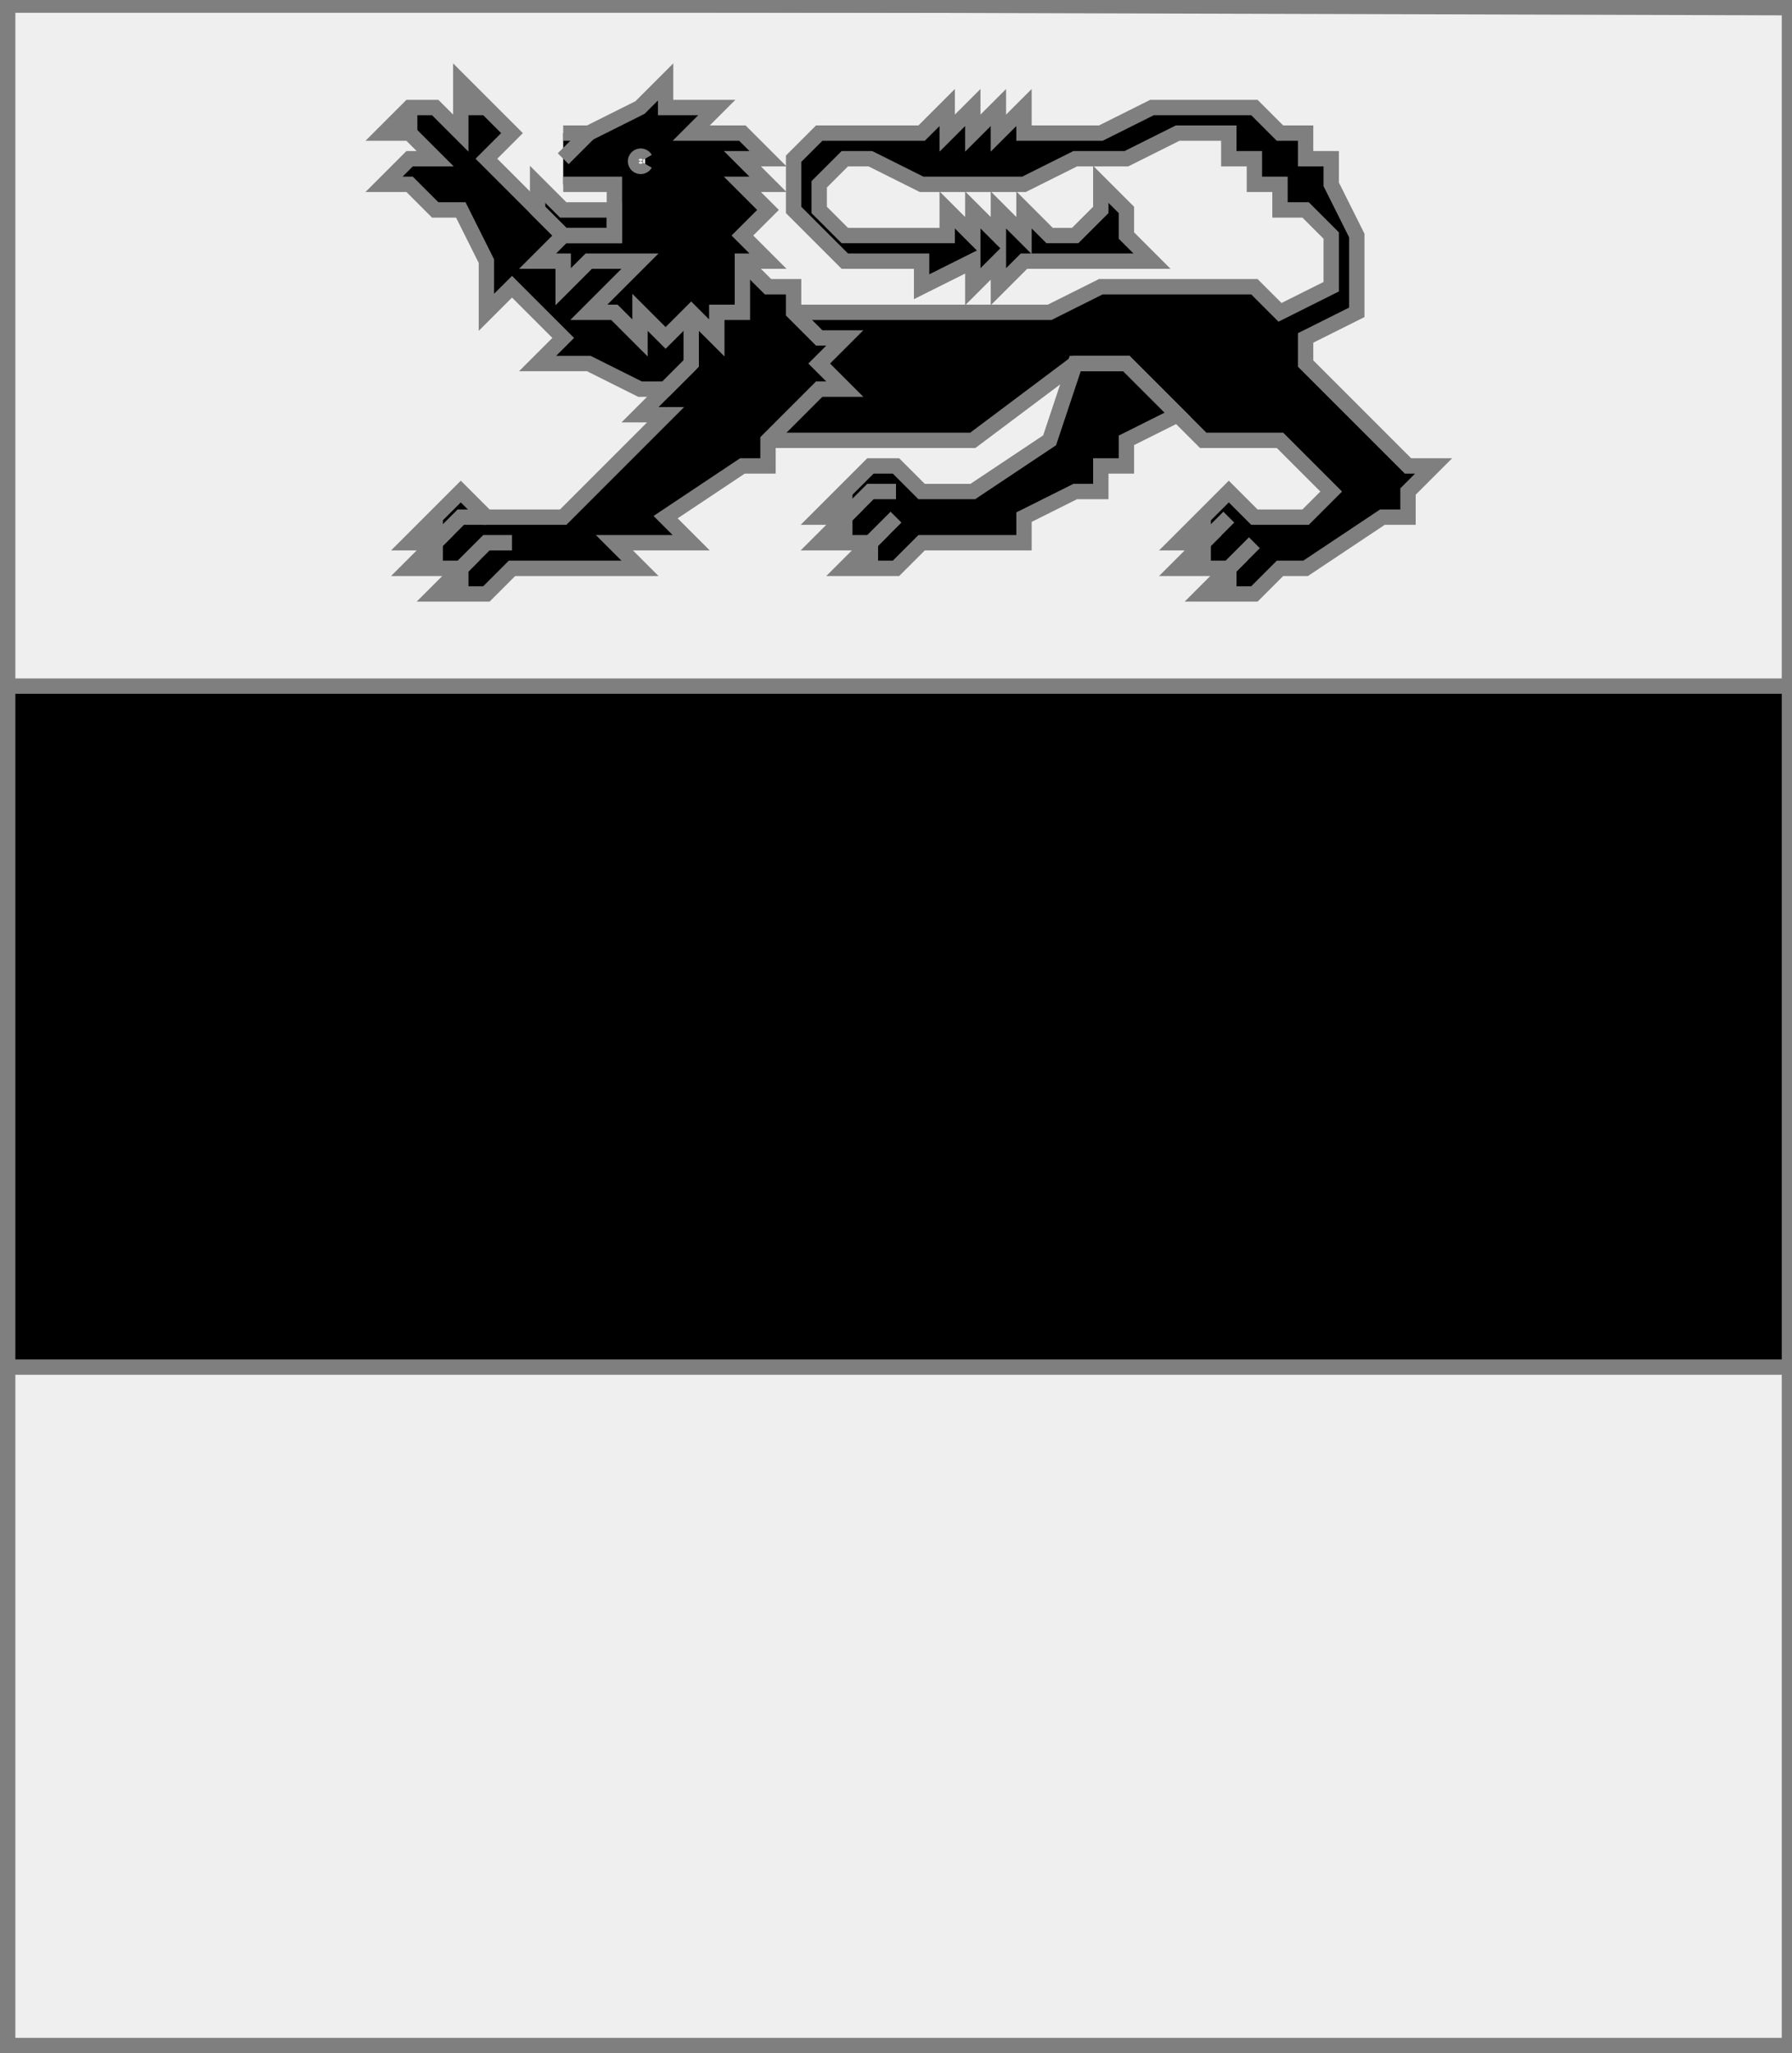 <?xml version="1.0" encoding="utf-8"?>
<!DOCTYPE svg PUBLIC "-//W3C//DTD SVG 20010904//EN"
                     "http://www.w3.org/TR/2001/REC-SVG-20010904/DTD/svg10.dtd">
<!-- (argent (accompagne (fasce sable)
                       (enChef (lion-leoparde sable)))) -->
<svg width="350" height="401"
     xml:lang="fr" xmlns="http://www.w3.org/2000/svg"
     xmlns:xlink="http://www.w3.org/1999/xlink">
<rect width="100%" height="100%" fill="#333333" stroke="none"/>
<g>
<g>
<polygon points="1,401 350,400 350,1 1,1 " fill="#efefef"/>
<polygon points="1,401 350,400 350,1 1,1 " stroke="#7f7f7f" stroke-width="3" fill-opacity="0.0"/>
</g>
<g>
<g>
<polygon points="1,134 350,134 350,267 1,267 " fill="#000000"/>
<polygon points="1,134 350,134 350,267 1,267 " stroke="#7f7f7f" stroke-width="3" fill-opacity="0.0"/>
</g>
<g>
<g fill="#000000">
<polygon points="155,61 205,61 215,56 245,56 250,61 260,56 260,46 255,41 250,41 250,36 245,36 245,31 240,31 240,26 230,26 220,31 210,31 200,36 180,36 170,31 165,31 160,36 160,41 165,46 185,46 185,41 190,46 190,41 195,46 195,41 200,46 200,41 205,46 210,46 215,41 215,36 220,41 220,46 225,51 200,51 195,56 195,51 190,56 190,51 180,56 180,51 165,51 155,41 155,31 160,26 180,26 185,21 185,26 190,21 190,26 195,21 195,26 200,21 200,26 215,26 225,21 245,21 250,26 255,26 255,31 260,31 260,36 265,46 265,61 255,66 255,71 275,91 280,91 275,96 275,101 270,101 255,111 250,111 245,116 235,116 240,111 230,111 235,106 230,106 240,96 245,101 255,101 260,96 250,86 235,86 220,71 210,71 190,86 150,86 "/>
<polygon points="210,71 220,71 230,81 220,86 220,91 215,91 215,96 210,96 200,101 200,106 180,106 175,111 165,111 170,106 160,106 165,101 160,101 170,91 175,91 180,96 190,96 205,86 "/>
<polygon points="145,51 150,56 155,56 155,61 160,66 165,66 160,71 165,76 160,76 150,86 150,91 145,91 130,101 135,106 120,106 125,111 100,111 95,116 85,116 90,111 80,111 85,106 80,106 90,96 95,101 110,101 130,81 125,81 135,71 135,61 "/>
<polygon points="90,16 100,26 95,31 110,46 125,51 135,61 135,71 130,76 125,76 115,71 105,71 110,66 100,56 95,61 95,51 90,41 85,41 80,36 75,36 80,31 85,31 80,26 75,26 80,21 85,21 90,26 "/>
<path d="M 110,26 L 115,26 L 125,21 L 130,16 L 130,21 L 140,21 L 135,26 L 145,26 L 150,31 L 145,31 L 150,36 L 145,36 L 150,41 L 145,46 L 150,51 L 145,51 L 145,61 L 140,61 L 140,66 L 135,61 L 130,66 L 125,61 L 125,66 L 120,61 L 115,61 L 125,51 L 115,51 L 110,56 L 110,51 L 105,51 L 110,46 L 120,46 L 120,36 L 110,36 M 126,31 A 1,1 0 1,0 126,32 "/>
<polygon points="105,36 110,41 120,41 120,46 110,46 105,41 "/>
</g>
<path d="M 155,61 L 205,61 L 215,56 L 245,56 L 250,61 L 260,56 L 260,46 L 255,41 L 250,41 L 250,36 L 245,36 L 245,31 L 240,31 L 240,26 L 230,26 L 220,31 L 210,31 L 200,36 L 180,36 L 170,31 L 165,31 L 160,36 L 160,41 L 165,46 L 185,46 L 185,41 L 190,46 L 190,41 L 195,46 L 195,41 L 200,46 L 200,41 L 205,46 L 210,46 L 215,41 L 215,36 L 220,41 L 220,46 L 225,51 L 200,51 L 195,56 L 195,51 L 190,56 L 190,51 L 180,56 L 180,51 L 165,51 L 155,41 L 155,31 L 160,26 L 180,26 L 185,21 L 185,26 L 190,21 L 190,26 L 195,21 L 195,26 L 200,21 L 200,26 L 215,26 L 225,21 L 245,21 L 250,26 L 255,26 L 255,31 L 260,31 L 260,36 L 265,46 L 265,61 L 255,66 L 255,71 L 275,91 L 280,91 L 275,96 L 275,101 L 270,101 L 255,111 L 250,111 L 245,116 L 235,116 L 240,111 L 230,111 L 235,106 L 230,106 L 240,96 L 245,101 L 255,101 L 260,96 L 250,86 L 235,86 L 220,71 L 210,71 L 190,86 L 150,86 " fill="none" stroke="#7f7f7f" stroke-width="3" fill-opacity="0.0"/>
<path d="M 235,101 L 235,106 " fill="none" stroke="#7f7f7f" stroke-width="3" fill-opacity="0.0"/>
<path d="M 240,101 L 235,106 L 235,111 " fill="none" stroke="#7f7f7f" stroke-width="3" fill-opacity="0.0"/>
<path d="M 245,106 L 240,111 L 240,116 " fill="none" stroke="#7f7f7f" stroke-width="3" fill-opacity="0.0"/>
<polygon points="210,71 220,71 230,81 220,86 220,91 215,91 215,96 210,96 200,101 200,106 180,106 175,111 165,111 170,106 160,106 165,101 160,101 170,91 175,91 180,96 190,96 205,86 " stroke="#7f7f7f" stroke-width="3" fill-opacity="0.0"/>
<path d="M 165,96 L 165,101 " fill="none" stroke="#7f7f7f" stroke-width="3" fill-opacity="0.0"/>
<path d="M 175,96 L 170,96 L 165,101 L 165,106 " fill="none" stroke="#7f7f7f" stroke-width="3" fill-opacity="0.0"/>
<path d="M 175,101 L 170,106 L 170,111 " fill="none" stroke="#7f7f7f" stroke-width="3" fill-opacity="0.0"/>
<path d="M 145,51 L 150,56 L 155,56 L 155,61 L 160,66 L 165,66 L 160,71 L 165,76 L 160,76 L 150,86 L 150,91 L 145,91 L 130,101 L 135,106 L 120,106 L 125,111 L 100,111 L 95,116 L 85,116 L 90,111 L 80,111 L 85,106 L 80,106 L 90,96 L 95,101 L 110,101 L 130,81 L 125,81 L 135,71 L 135,61 " fill="none" stroke="#7f7f7f" stroke-width="3" fill-opacity="0.0"/>
<path d="M 85,101 L 85,106 " fill="none" stroke="#7f7f7f" stroke-width="3" fill-opacity="0.0"/>
<path d="M 95,101 L 90,101 L 85,106 L 85,111 " fill="none" stroke="#7f7f7f" stroke-width="3" fill-opacity="0.0"/>
<path d="M 100,106 L 95,106 L 90,111 L 90,116 " fill="none" stroke="#7f7f7f" stroke-width="3" fill-opacity="0.0"/>
<path d="M 135,71 L 130,76 L 125,76 L 115,71 L 105,71 L 110,66 L 100,56 L 95,61 L 95,51 L 90,41 L 85,41 L 80,36 L 75,36 L 80,31 L 85,31 L 80,26 L 75,26 L 80,21 L 85,21 L 90,26 L 90,16 L 100,26 L 95,31 L 110,46 " fill="none" stroke="#7f7f7f" stroke-width="3" fill-opacity="0.0"/>
<path d="M 95,21 L 90,21 " fill="none" stroke="#7f7f7f" stroke-width="3" fill-opacity="0.0"/>
<path d="M 80,21 L 80,26 " fill="none" stroke="#7f7f7f" stroke-width="3" fill-opacity="0.0"/>
<path d="M 80,21 L 80,26 " fill="none" stroke="#7f7f7f" stroke-width="3" fill-opacity="0.0"/>
<path d="M 110,26 L 115,26 L 125,21 L 130,16 L 130,21 L 140,21 L 135,26 L 145,26 L 150,31 L 145,31 L 150,36 L 145,36 L 150,41 L 145,46 L 150,51 L 145,51 L 145,61 L 140,61 L 140,66 L 135,61 L 130,66 L 125,61 L 125,66 L 120,61 L 115,61 L 125,51 L 115,51 L 110,56 L 110,51 L 105,51 L 110,46 L 120,46 L 120,36 L 110,36 M 126,31 A 1,1 0 1,0 126,32 " fill="none" stroke="#7f7f7f" stroke-width="3" fill-opacity="0.0"/>
<path d="M 115,26 L 110,31 " fill="none" stroke="#7f7f7f" stroke-width="3" fill-opacity="0.0"/>
<polygon points="105,36 110,41 120,41 120,46 110,46 105,41 " stroke="#7f7f7f" stroke-width="3" fill-opacity="0.0"/>
</g>
</g>
</g>
<polygon points="1,0 350,1 350,400 1,400 " stroke="#7f7f7f" stroke-width="4" fill-opacity="0.0"/>
</svg>
